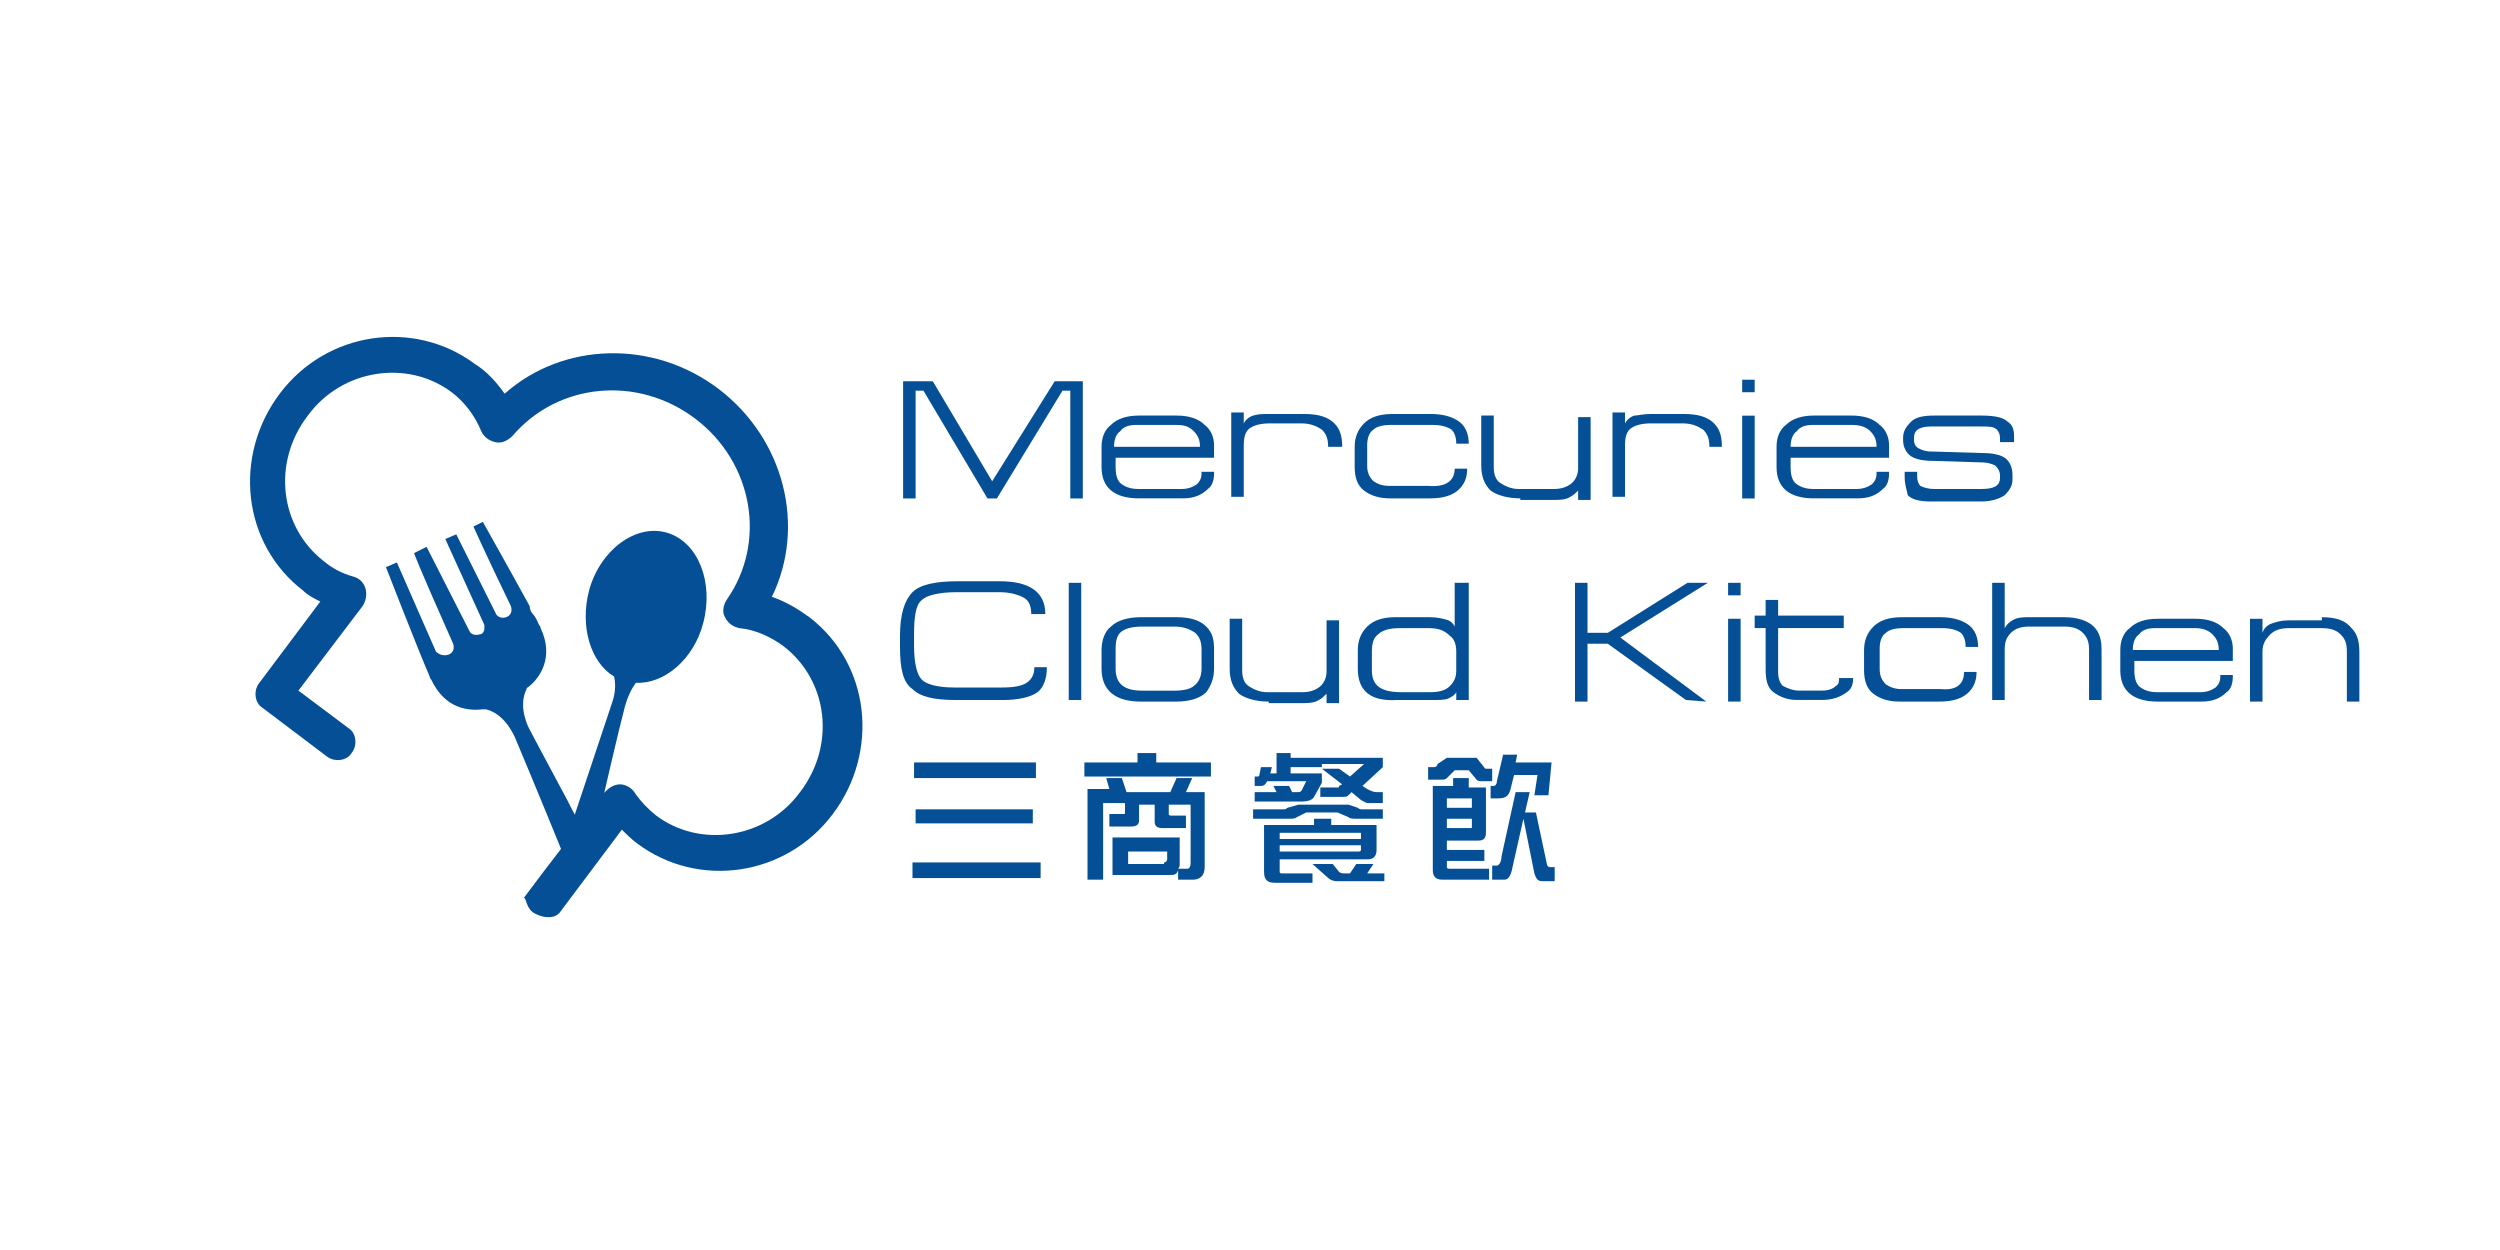 <svg width="188" height="94" viewBox="0 0 188 94" fill="none" xmlns="http://www.w3.org/2000/svg">
<g style="mix-blend-mode:darken">
<path d="M67.914 28.672H70.147L74.612 36.192L79.312 28.672H81.427V37.484H80.487V29.377H79.899L74.964 37.484H74.259L69.442 29.377H68.854V37.484H67.914V28.672Z" fill="#044F95"/>
<path d="M85.657 37.477C83.777 37.477 82.837 36.655 82.837 35.127V33.6C82.837 32.895 83.072 32.307 83.542 31.955C84.012 31.485 84.717 31.25 85.657 31.25H88.477C89.417 31.25 90.122 31.485 90.592 31.955C91.062 32.307 91.297 32.895 91.297 33.483V34.422H83.894V35.127C83.894 35.715 84.012 36.185 84.364 36.42C84.717 36.655 85.069 36.773 85.657 36.773H88.829C89.299 36.773 89.652 36.655 90.004 36.42C90.239 36.185 90.357 35.95 90.357 35.597V35.48H91.297V35.597C91.297 36.068 91.179 36.538 90.827 36.773C90.357 37.242 89.769 37.477 88.947 37.477H85.657ZM88.477 31.955H85.422C84.952 31.955 84.482 32.072 84.247 32.425C83.894 32.66 83.777 33.13 83.777 33.6H90.239C90.239 33.13 90.122 32.778 89.769 32.425C89.417 32.072 89.064 31.955 88.477 31.955Z" fill="#044F95"/>
<path d="M95.527 31.133H98.112C99.17 31.133 99.875 31.368 100.345 31.838C100.815 32.308 100.932 32.896 100.932 33.601H99.875C99.875 33.013 99.757 32.661 99.405 32.308C99.052 32.073 98.582 31.838 97.877 31.838H95.527C94.822 31.838 94.352 31.956 94 32.191C93.647 32.426 93.53 32.896 93.53 33.483V37.361H92.59V31.016H93.53V31.838C93.647 31.603 93.882 31.368 94.235 31.251C94.587 31.133 94.94 31.133 95.527 31.133Z" fill="#044F95"/>
<path d="M109.392 35.245H110.332C110.332 35.95 110.097 36.42 109.745 36.773C109.275 37.243 108.57 37.478 107.512 37.478H104.575C103.635 37.478 103.047 37.243 102.577 36.89C102.107 36.538 101.872 35.95 101.872 35.128V33.6C101.872 32.895 102.107 32.308 102.577 31.838C103.047 31.368 103.752 31.133 104.692 31.133H107.63C108.57 31.133 109.275 31.368 109.745 31.72C110.215 32.073 110.45 32.66 110.45 33.365H109.51C109.51 32.895 109.392 32.543 109.157 32.308C108.805 32.073 108.335 31.955 107.747 31.955H104.575C103.987 31.955 103.517 32.073 103.282 32.308C102.93 32.543 102.812 33.013 102.812 33.483V35.01C102.812 35.48 102.93 35.833 103.282 36.185C103.635 36.42 103.987 36.538 104.457 36.538H107.395C108.687 36.655 109.392 36.185 109.392 35.245Z" fill="#044F95"/>
<path d="M114.327 37.477C113.387 37.477 112.565 37.242 112.095 36.89C111.625 36.42 111.39 35.833 111.39 35.01V31.25H112.33V35.127C112.33 35.597 112.447 36.068 112.8 36.303C113.152 36.538 113.622 36.773 114.21 36.773H116.795C117.382 36.773 117.735 36.655 118.087 36.42C118.44 36.185 118.675 35.715 118.675 35.245V31.367H119.615V37.595H118.675V36.89C118.44 37.125 118.322 37.242 118.087 37.36C117.735 37.595 117.265 37.595 116.795 37.595H114.327V37.477Z" fill="#044F95"/>
<path d="M124.08 31.133H126.665C127.722 31.133 128.427 31.368 128.897 31.838C129.367 32.308 129.485 32.896 129.485 33.601H128.545C128.545 33.013 128.427 32.661 128.075 32.308C127.722 32.073 127.252 31.838 126.547 31.838H124.197C123.492 31.838 123.022 31.956 122.67 32.191C122.317 32.426 122.2 32.896 122.2 33.483V37.361H121.26V31.016H122.2V31.838C122.317 31.603 122.552 31.368 122.905 31.251C123.14 31.251 123.61 31.133 124.08 31.133Z" fill="#044F95"/>
<path d="M131.952 29.495H131.012V28.555H131.952V29.495ZM131.952 37.485H131.012V31.257H131.952V37.485Z" fill="#044F95"/>
<path d="M136.417 37.477C134.537 37.477 133.597 36.655 133.597 35.127V33.6C133.597 32.895 133.832 32.307 134.302 31.955C134.772 31.485 135.477 31.25 136.417 31.25H139.237C140.177 31.25 140.882 31.485 141.352 31.955C141.822 32.307 142.057 32.895 142.057 33.483V34.422H134.654V35.127C134.654 35.715 134.772 36.185 135.124 36.42C135.477 36.655 135.829 36.773 136.417 36.773H139.589C140.059 36.773 140.412 36.655 140.764 36.42C140.999 36.185 141.117 35.95 141.117 35.597V35.48H142.057V35.597C142.057 36.068 141.939 36.538 141.587 36.773C141.117 37.242 140.529 37.477 139.707 37.477H136.417ZM139.237 31.955H136.299C135.829 31.955 135.359 32.072 135.124 32.425C134.772 32.66 134.654 33.13 134.654 33.6H141.117C141.117 33.13 140.999 32.778 140.647 32.425C140.294 32.072 139.824 31.955 139.237 31.955Z" fill="#044F95"/>
<path d="M143.232 35.95V35.48H144.172V35.833C144.172 36.185 144.289 36.42 144.407 36.538C144.642 36.655 144.994 36.773 145.464 36.773H148.989C149.929 36.773 150.399 36.538 150.399 35.95V35.715C150.399 35.48 150.282 35.245 150.047 35.01C149.812 34.892 149.459 34.775 149.107 34.775L145.347 34.657C144.642 34.657 144.054 34.54 143.702 34.305C143.349 34.07 143.114 33.6 143.114 33.13V32.895C143.114 32.425 143.349 32.072 143.702 31.72C144.054 31.367 144.642 31.25 145.464 31.25H148.989C149.929 31.25 150.634 31.367 150.987 31.72C151.339 31.955 151.457 32.307 151.457 32.778V33.248H150.399V32.895C150.399 32.66 150.282 32.425 150.164 32.307C149.929 32.072 149.577 32.072 148.989 32.072H145.229C144.407 32.072 143.937 32.307 143.937 32.895V33.13C143.937 33.365 144.054 33.6 144.289 33.718C144.524 33.835 144.759 33.953 145.229 33.953L149.107 34.07C149.812 34.07 150.399 34.188 150.752 34.422C151.104 34.657 151.339 35.127 151.339 35.715V36.068C151.339 36.538 151.104 36.89 150.752 37.242C150.399 37.477 149.812 37.712 148.989 37.712H145.229C144.407 37.712 143.819 37.595 143.467 37.242C143.349 36.773 143.232 36.303 143.232 35.95Z" fill="#044F95"/>
<path d="M67.68 48.646V47.823C67.68 46.178 68.032 45.121 68.62 44.533C69.207 43.946 70.382 43.711 72.027 43.711H75.2C77.432 43.711 78.607 44.533 78.607 46.178H77.55C77.55 45.708 77.432 45.238 77.08 45.003C76.727 44.768 76.022 44.533 75.2 44.533H71.91C70.617 44.533 69.677 44.768 69.325 45.121C68.855 45.473 68.737 46.413 68.737 47.706V48.528C68.737 49.938 68.972 50.761 69.325 51.113C69.677 51.466 70.5 51.701 71.792 51.701H75.317C76.257 51.701 76.845 51.583 77.197 51.348C77.55 51.113 77.785 50.761 77.785 50.173H78.725C78.725 50.996 78.49 51.701 78.02 52.053C77.55 52.406 76.61 52.641 75.435 52.641H71.91C70.265 52.641 69.207 52.406 68.62 51.818C67.915 51.348 67.68 50.291 67.68 48.646Z" fill="#044F95"/>
<path d="M81.309 43.828H80.369V52.641H81.309V43.828Z" fill="#044F95"/>
<path d="M85.774 46.414H88.477C89.534 46.414 90.239 46.649 90.709 47.119C91.179 47.589 91.297 48.059 91.297 48.882V50.292C91.297 50.997 91.062 51.584 90.709 52.054C90.239 52.524 89.417 52.759 88.477 52.759H85.774C83.894 52.759 82.837 51.937 82.837 50.292V48.882C82.837 48.177 83.072 47.472 83.542 47.119C84.012 46.649 84.834 46.414 85.774 46.414ZM83.894 50.292C83.894 51.467 84.599 51.937 85.892 51.937H88.359C88.947 51.937 89.534 51.819 89.769 51.584C90.122 51.349 90.357 50.879 90.357 50.292V48.882C90.357 48.294 90.239 47.942 89.887 47.589C89.534 47.354 89.064 47.119 88.359 47.119H85.892C85.187 47.119 84.717 47.237 84.364 47.472C84.012 47.707 83.894 48.177 83.894 48.764V50.292Z" fill="#044F95"/>
<path d="M95.409 52.759C94.469 52.759 93.647 52.524 93.177 52.171C92.707 51.701 92.472 51.114 92.472 50.291V46.531H93.412V50.409C93.412 50.879 93.529 51.349 93.882 51.584C94.234 51.819 94.704 52.054 95.292 52.054H97.877C98.464 52.054 98.817 51.936 99.169 51.701C99.522 51.466 99.757 50.996 99.757 50.526V46.649H100.697V52.876H99.757V52.171C99.522 52.406 99.404 52.524 99.169 52.641C98.817 52.876 98.347 52.876 97.877 52.876H95.409V52.759Z" fill="#044F95"/>
<path d="M102.107 50.291V48.881C102.107 48.176 102.342 47.588 102.812 47.118C103.282 46.648 103.987 46.413 104.927 46.413H107.512C108.1 46.413 108.57 46.531 108.922 46.648C109.157 46.766 109.275 46.883 109.392 47.118V43.828H110.45V52.641H109.51V52.053C109.392 52.288 109.157 52.406 108.922 52.523C108.687 52.641 108.217 52.641 107.63 52.641H105.045C103.047 52.758 102.107 51.936 102.107 50.291ZM107.395 47.236H105.28C104.575 47.236 103.987 47.353 103.635 47.706C103.282 47.941 103.165 48.411 103.165 48.998V50.408C103.165 51.583 103.87 52.053 105.397 52.053H107.512C108.217 52.053 108.687 51.936 109.04 51.583C109.392 51.231 109.51 50.878 109.51 50.408V48.998C109.51 48.528 109.392 48.058 109.04 47.823C108.57 47.353 108.1 47.236 107.395 47.236Z" fill="#044F95"/>
<path d="M118.439 43.828H119.379V47.588H120.907L126.899 43.828H128.427L121.847 47.941L128.309 52.758L126.782 52.641L120.907 48.411H119.379V52.758H118.439V43.828Z" fill="#044F95"/>
<path d="M130.894 44.768H129.954V43.828H130.894V44.768ZM130.894 52.758H129.954V46.531H130.894V52.758Z" fill="#044F95"/>
<path d="M135.242 51.932H137.005C137.475 51.932 137.827 51.815 138.062 51.58C138.297 51.462 138.297 51.227 138.297 50.992H139.355C139.355 51.462 139.237 51.815 138.885 52.05C138.415 52.402 137.827 52.637 137.005 52.637H135.125C134.42 52.637 133.832 52.402 133.362 52.05C132.892 51.697 132.775 51.11 132.775 50.287V47.232H131.952V46.292H132.775V45.117H133.715V46.292H138.65V47.232H133.715V50.522C133.715 50.992 133.832 51.345 134.067 51.58C134.537 51.815 134.89 51.932 135.242 51.932Z" fill="#044F95"/>
<path d="M147.697 50.527H148.637C148.637 51.232 148.402 51.702 148.049 52.054C147.579 52.524 146.874 52.759 145.817 52.759H142.879C141.939 52.759 141.352 52.524 140.882 52.172C140.412 51.819 140.177 51.232 140.177 50.409V48.882C140.177 48.177 140.412 47.589 140.882 47.119C141.352 46.649 142.057 46.414 142.997 46.414H145.934C146.874 46.414 147.579 46.649 148.049 47.002C148.519 47.354 148.754 47.942 148.754 48.647H147.814C147.814 48.177 147.697 47.824 147.462 47.589C147.109 47.354 146.639 47.237 146.052 47.237H143.114C142.527 47.237 142.057 47.354 141.822 47.589C141.469 47.824 141.352 48.294 141.352 48.764V50.292C141.352 50.762 141.469 51.114 141.822 51.467C142.174 51.702 142.527 51.819 142.997 51.819H145.934C147.109 51.937 147.697 51.467 147.697 50.527Z" fill="#044F95"/>
<path d="M155.218 46.413C156.157 46.413 156.98 46.648 157.45 47.118C157.92 47.588 158.037 48.176 158.037 48.881V52.641H157.097V48.881C157.097 48.293 156.98 47.941 156.627 47.588C156.275 47.236 155.805 47.118 155.218 47.118H152.632C152.045 47.118 151.575 47.236 151.222 47.588C150.87 47.941 150.753 48.293 150.753 48.881V52.641H149.812V43.828H150.753V47.236C150.87 47.001 151.105 46.766 151.34 46.648C151.693 46.413 152.162 46.413 152.632 46.413H155.218Z" fill="#044F95"/>
<path d="M162.267 52.759C160.387 52.759 159.447 51.936 159.447 50.409V48.881C159.447 48.176 159.682 47.589 160.152 47.236C160.622 46.766 161.327 46.531 162.267 46.531H165.087C166.027 46.531 166.732 46.766 167.202 47.236C167.672 47.589 167.907 48.176 167.907 48.764V49.704H160.505V50.409C160.505 50.996 160.622 51.466 160.975 51.701C161.327 51.936 161.68 52.054 162.267 52.054H165.44C165.91 52.054 166.262 51.936 166.615 51.701C166.85 51.466 166.967 51.231 166.967 50.879V50.761H167.907V50.879C167.907 51.349 167.79 51.819 167.437 52.054C166.967 52.524 166.38 52.759 165.557 52.759H162.267ZM165.087 47.236H162.032C161.562 47.236 161.092 47.354 160.857 47.706C160.505 47.941 160.387 48.411 160.387 48.881H166.85C166.85 48.411 166.732 48.059 166.38 47.706C166.027 47.354 165.557 47.236 165.087 47.236Z" fill="#044F95"/>
<path d="M174.604 46.414C175.662 46.414 176.367 46.649 176.837 47.237C177.307 47.707 177.424 48.294 177.424 49.117V52.759H176.484V48.999C176.484 48.412 176.367 48.059 176.014 47.707C175.662 47.354 175.192 47.237 174.604 47.237H172.137C171.549 47.237 171.079 47.354 170.727 47.707C170.374 48.059 170.139 48.412 170.139 48.999V52.759H169.199V46.532H170.139V47.589C170.257 47.237 170.492 47.002 170.844 46.884C171.197 46.767 171.549 46.649 172.137 46.649H174.604V46.414Z" fill="#044F95"/>
<path d="M78.254 66.031H68.619V64.856H78.254V66.031ZM77.902 58.511H68.737V57.336H77.902V58.511ZM77.667 61.918H68.854V60.861H77.667V61.918Z" fill="#044F95"/>
<path d="M85.54 56.633H86.95V57.338H91.062V58.395H81.545V57.338H85.54V56.633ZM83.19 58.513H84.365L84.717 59.57H88.007L88.477 58.513H89.652L89.182 59.57H90.592V65.21C90.592 65.563 90.475 65.798 90.357 65.915C90.24 66.033 90.005 66.15 89.77 66.15H88.595V65.445C88.477 65.798 88.242 65.798 88.007 65.798H83.66V62.978H88.712V64.975C88.712 65.093 88.712 65.21 88.595 65.328H89.3C89.417 65.328 89.535 65.21 89.535 64.858V60.51H87.89V61.215C87.89 61.333 88.007 61.333 88.125 61.333H89.182V62.273H87.42C87.067 62.273 86.832 62.155 86.832 61.803V60.51H85.657V61.685C85.657 62.038 85.422 62.155 85.07 62.155H83.425V61.215H84.482C84.6 61.215 84.6 61.215 84.6 61.098V60.393H82.955V66.15H81.78V59.335H83.425L83.19 58.513ZM87.537 64.858C87.655 64.858 87.772 64.74 87.772 64.623V64.035H84.835V64.975H87.537V64.858Z" fill="#044F95"/>
<path d="M95.997 56.633H97.054V56.985H99.404V57.69H97.054V58.16H99.404V58.865L98.817 59.923C98.699 60.158 98.347 60.275 97.877 60.275H94.352V59.57H95.997L95.762 59.1H96.937L97.172 59.57H97.524C97.759 59.57 97.759 59.57 97.877 59.453L98.229 58.748H95.292C95.174 58.983 95.057 59.1 94.822 59.1H94.352V58.395H94.587C94.587 58.395 94.704 58.395 94.704 58.278L94.822 57.69H95.644L95.527 58.16H95.997V56.633ZM97.642 60.51H101.402L102.107 60.745C102.224 60.863 102.342 60.863 102.459 60.863H103.987V61.568H101.989C101.754 61.568 101.519 61.568 101.402 61.45L100.579 61.098H98.229L97.524 61.45C97.407 61.568 97.172 61.568 96.937 61.568H94.234V60.863H96.467C96.584 60.863 96.702 60.863 96.819 60.745L97.642 60.51ZM98.817 61.568H100.109V62.038H103.517V63.918C103.517 64.388 103.282 64.623 102.812 64.623H96.232V65.563C96.232 65.68 96.349 65.68 96.467 65.68H98.699V66.385H95.879C95.292 66.385 95.057 66.15 95.057 65.563V62.038H98.817V61.568ZM96.232 63.095H102.342V62.625H96.232V63.095ZM102.342 63.565H96.232V64.035H102.107C102.224 64.035 102.342 64.035 102.342 63.918V63.565ZM101.989 64.975H103.282L102.812 65.68H104.104V66.268H100.579C100.227 66.268 99.992 66.15 99.757 65.915L98.699 64.975H100.227L100.697 65.563C100.814 65.68 100.932 65.68 101.284 65.68H101.519L101.989 64.975ZM99.639 56.985H103.987V57.69L102.459 59.1L102.812 59.335C103.047 59.453 103.282 59.57 103.517 59.57H103.987V60.393H102.929C102.694 60.393 102.577 60.275 102.342 60.158L101.637 59.57L101.402 59.805C101.284 59.923 101.167 59.923 101.049 59.923H99.287V59.218H100.579C100.697 59.218 100.697 59.218 100.697 59.1L100.932 58.983L99.404 57.808H100.697L101.519 58.395L102.577 57.455H99.404V56.985H99.639Z" fill="#044F95"/>
<path d="M108.805 56.985H111.037L111.507 57.572C111.625 57.69 111.625 57.807 111.742 57.807H112.212V58.748H111.39C111.272 58.748 111.155 58.748 111.037 58.63L110.45 57.925H109.392L108.805 58.513C108.687 58.63 108.57 58.63 108.335 58.63H107.395V57.69H107.865C107.982 57.69 108.1 57.572 108.1 57.455L108.805 56.985ZM109.392 58.513H110.45V59.218H111.742V62.625C111.742 63.095 111.507 63.212 111.155 63.212H108.805V63.917H111.625V64.74H108.805V65.21C108.805 65.328 108.922 65.328 109.04 65.328H111.977V66.15H108.452C107.982 66.15 107.747 65.915 107.747 65.445V59.1H109.275V58.513H109.392ZM108.805 60.745H110.685V60.04H108.805V60.745ZM110.802 61.568H108.805V62.273H110.567C110.685 62.273 110.685 62.273 110.685 62.155V61.568H110.802ZM113.035 56.75H114.092L113.975 57.337H116.677L116.442 59.805H115.385L115.62 58.278H113.857L113.622 59.218C113.505 59.805 113.27 60.04 112.682 60.04H112.095V59.1H112.33C112.447 59.1 112.565 58.983 112.565 58.748L113.035 56.75ZM113.975 59.57H115.032L114.68 61.097H115.502L116.325 64.975C116.325 65.093 116.442 65.21 116.56 65.21H116.912V66.267H115.972C115.62 66.267 115.502 66.032 115.385 65.68L114.562 61.568L113.74 65.21C113.622 65.915 113.387 66.15 113.152 66.15H112.212V65.093H112.565C112.682 65.093 112.917 64.858 112.917 64.388L113.975 59.57Z" fill="#044F95"/>
<path d="M44.297 63.33C43.71 62.155 43.123 61.097 42.653 60.157C41.008 57.102 39.833 54.87 39.833 54.87C39.833 54.87 38.892 53.225 39.597 51.815C39.597 51.697 39.715 51.697 39.833 51.58C40.538 50.992 41.712 49.465 40.655 47.232C40.655 47.115 40.538 46.997 40.538 46.997C40.42 46.762 40.303 46.41 40.068 46.175C39.95 46.057 39.833 45.822 39.833 45.587C38.422 43.002 36.307 39.242 36.307 39.242L35.602 39.595C35.602 39.595 36.542 41.71 38.422 45.587C38.54 45.94 38.422 46.292 38.07 46.41C37.718 46.527 37.365 46.41 37.248 46.057L34.31 40.182L33.487 40.535L36.425 46.997C36.425 46.997 36.425 46.997 36.425 47.115C36.425 47.115 36.425 47.115 36.425 47.232C36.425 47.467 36.307 47.702 36.072 47.702C35.72 47.82 35.367 47.702 35.25 47.35L32.078 41.122L31.137 41.592C31.137 41.592 31.255 42.062 34.075 48.407C34.193 48.76 34.075 49.112 33.722 49.23C33.37 49.347 33.017 49.23 32.782 48.995L29.845 42.297L29.023 42.65C29.023 42.65 31.49 48.995 32.312 50.875C32.312 50.992 32.43 51.11 32.43 51.11C33.487 53.342 35.25 53.46 36.307 53.342C36.425 53.342 36.542 53.342 36.542 53.342C38.07 53.695 38.775 55.575 38.775 55.575C38.775 55.575 40.655 60.04 42.653 64.975" fill="#044F95"/>
<path d="M44.414 64.034C45.472 59.451 46.647 54.399 46.882 53.576C47.117 52.519 47.469 51.814 47.822 51.344C49.937 51.461 52.169 49.581 52.874 46.879C53.697 43.824 52.522 40.769 50.172 40.064C47.822 39.359 45.119 41.356 44.297 44.411C43.592 47.114 44.414 49.816 46.177 50.874C46.412 51.814 46.059 52.754 46.059 52.754C46.059 52.754 44.297 58.041 42.652 62.976C42.652 62.976 42.534 62.976 42.534 62.859" fill="#044F95"/>
<path d="M40.302 68.736C41.007 69.088 41.83 69.088 42.182 68.501L46.764 62.391C47.117 62.743 47.469 63.096 47.94 63.448C52.522 66.856 59.102 65.916 62.627 61.216C66.152 56.516 65.447 49.936 60.864 46.411C60.042 45.823 59.102 45.236 58.045 44.883C60.63 39.596 58.984 33.016 54.05 29.256C49.114 25.496 42.3 25.731 37.952 29.608C37.364 28.786 36.66 27.963 35.719 27.376C31.137 23.968 24.557 24.908 21.032 29.608C17.507 34.308 18.212 40.888 22.794 44.413C23.147 44.766 23.617 45.001 24.087 45.236L19.505 51.346C19.035 51.933 19.152 52.873 19.739 53.226L24.557 56.868C25.145 57.338 26.084 57.221 26.437 56.633C26.907 56.046 26.79 55.106 26.202 54.753L22.442 51.933L27.259 45.588C27.494 45.236 27.612 44.766 27.494 44.296C27.377 43.826 27.024 43.473 26.555 43.356C25.732 43.121 25.027 42.768 24.322 42.181C21.032 39.596 20.445 34.778 23.147 31.253C25.732 27.728 30.667 27.023 33.957 29.491C34.897 30.196 35.719 31.253 36.19 32.428C36.425 32.898 36.777 33.133 37.247 33.251C37.717 33.368 38.187 33.133 38.539 32.781C41.947 28.786 47.94 28.198 52.287 31.488C56.635 34.778 57.692 40.771 54.637 45.118C54.402 45.471 54.285 46.058 54.52 46.411C54.755 46.881 55.107 47.116 55.577 47.233C56.87 47.351 58.045 47.938 58.985 48.643C62.275 51.228 62.862 56.046 60.16 59.571C57.575 63.096 52.639 63.801 49.349 61.333C48.762 60.863 48.175 60.276 47.705 59.571C47.469 59.218 47 58.983 46.647 58.983C46.177 58.983 45.825 59.218 45.472 59.571C45.472 59.571 40.654 65.798 39.362 67.561C39.597 67.326 39.48 68.383 40.302 68.736Z" fill="#044F95"/>
</g>
</svg>
